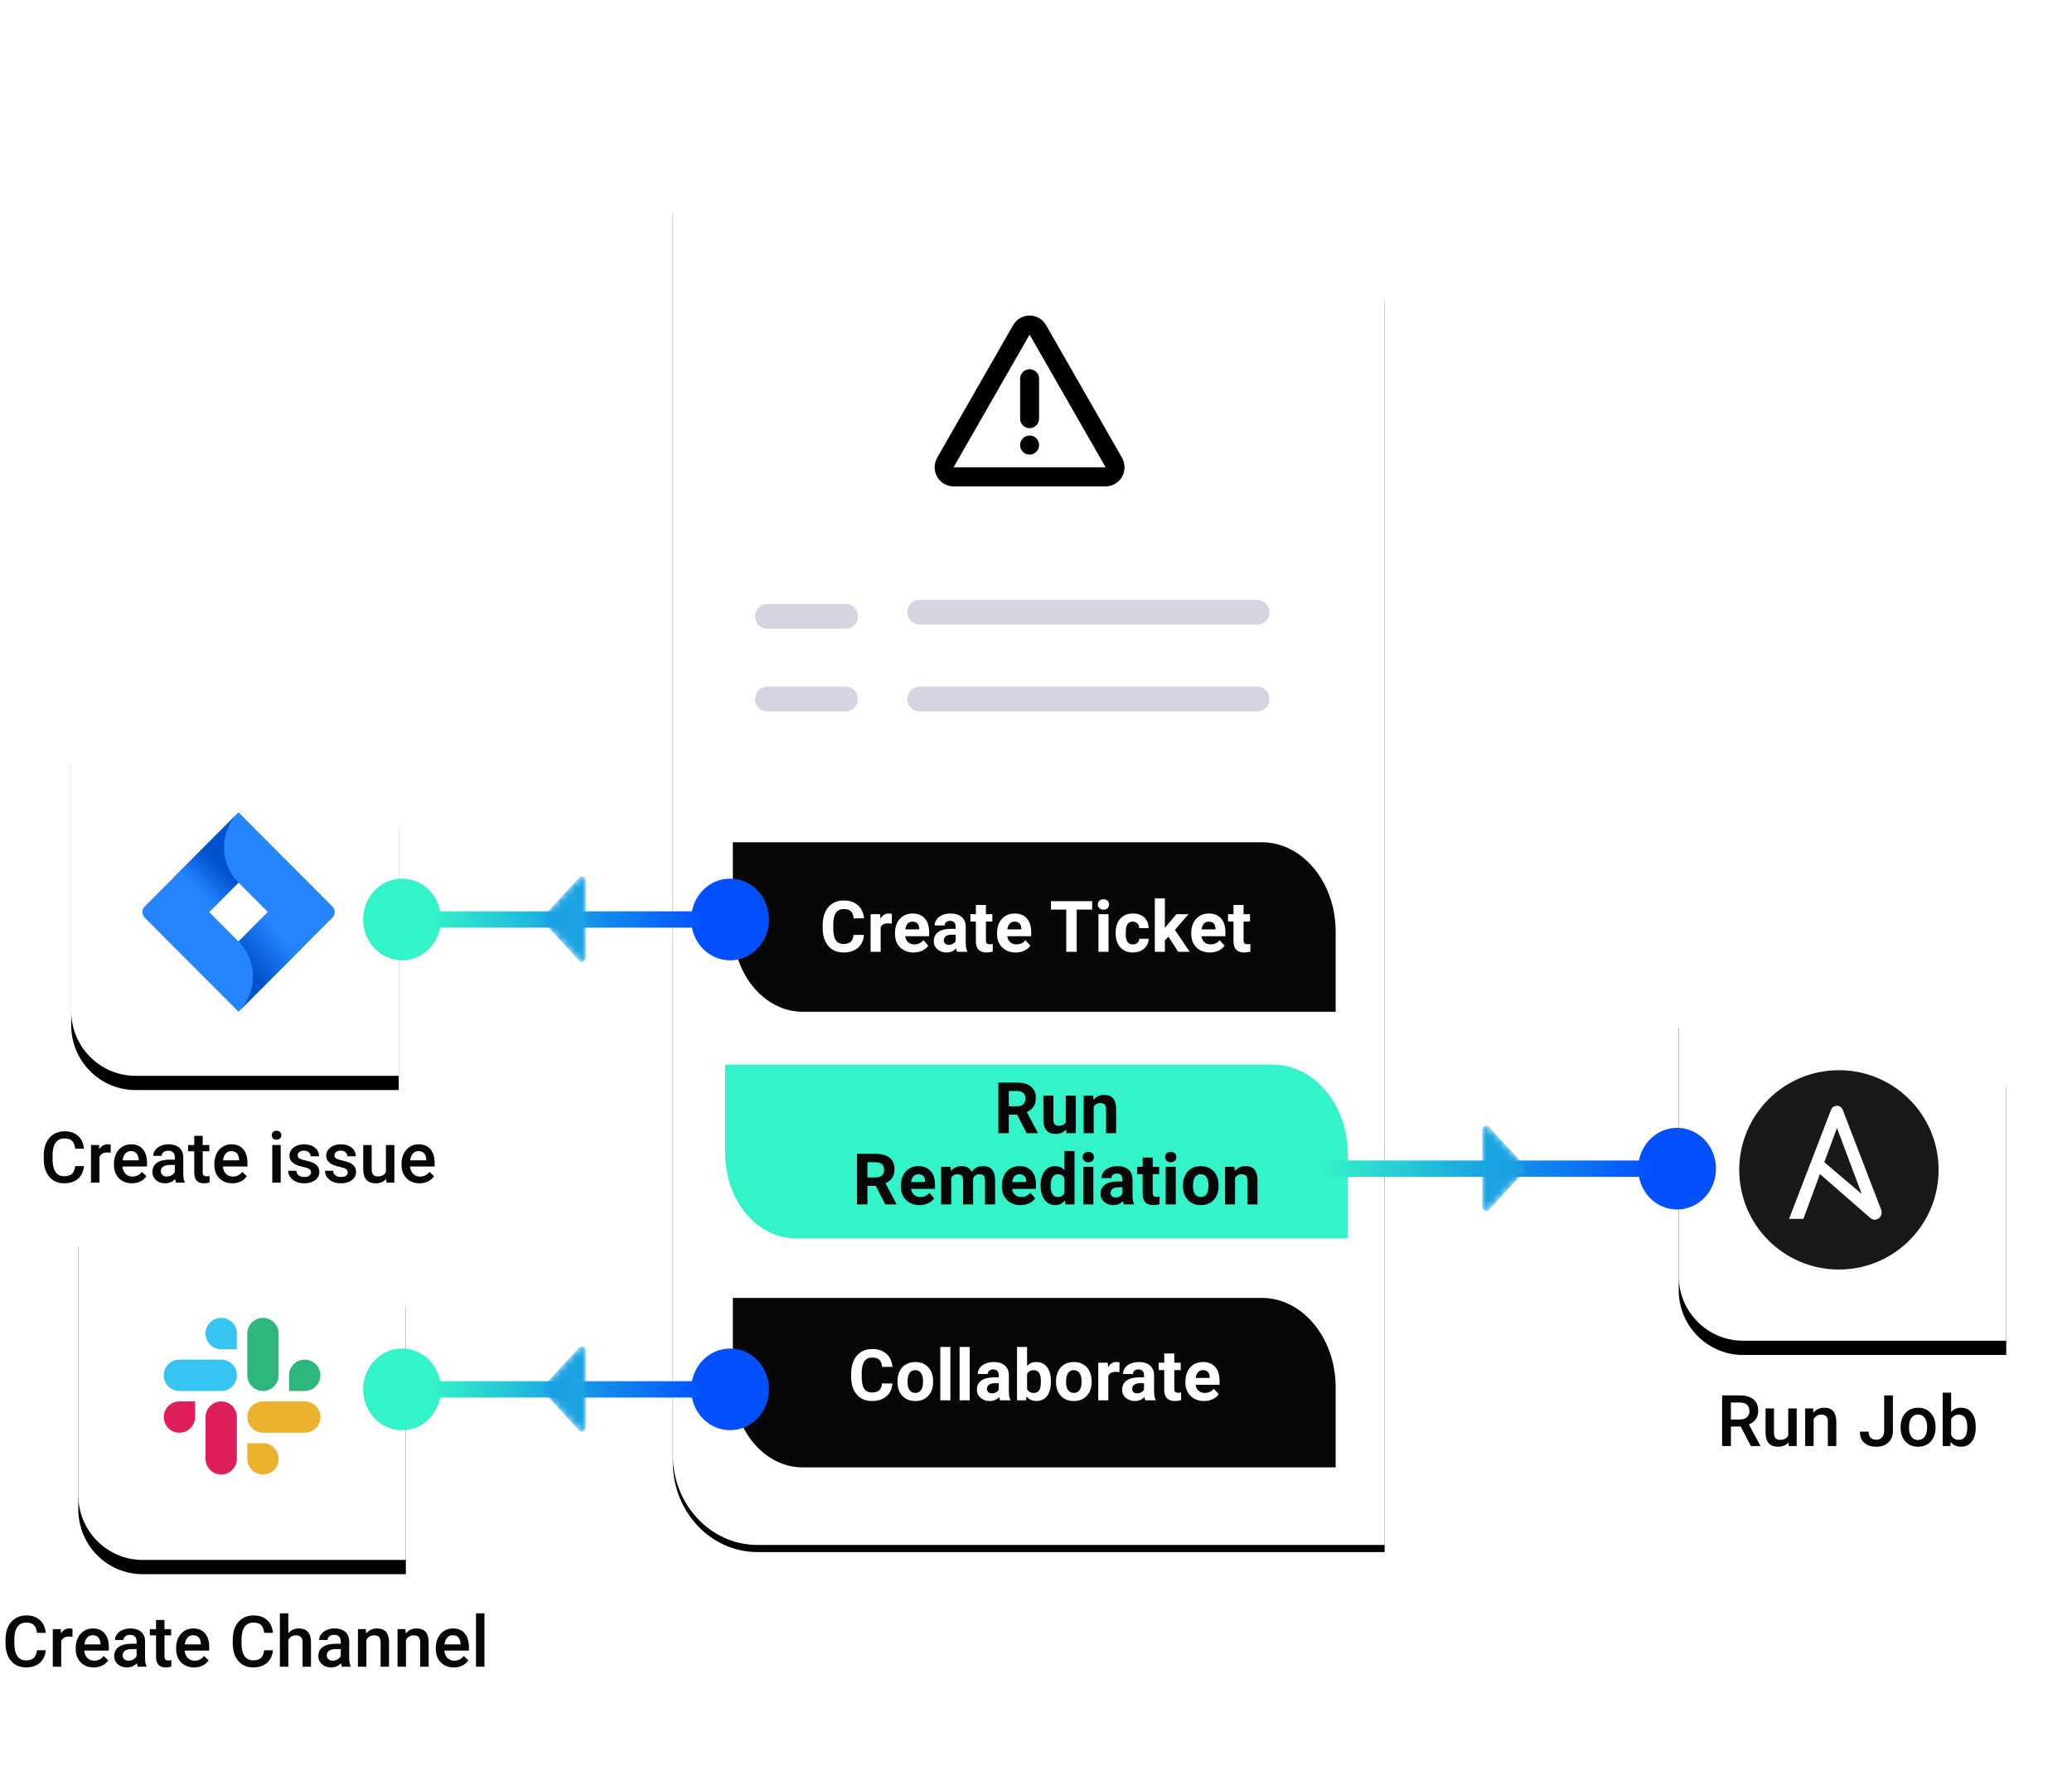 <?xml version="1.0" encoding="UTF-8"?>
<svg xmlns="http://www.w3.org/2000/svg" xmlns:xlink="http://www.w3.org/1999/xlink" width="291" height="248" viewBox="0 0 291 248">
  <defs>
    <path id="ycpxf0tueb" d="M99.973 188H11.88C5.319 188 0 182.337 0 175.352V0h87.41c6.938 0 12.563 5.989 12.563 13.376V188z"></path>
    <path id="fbe64az3id" d="M46 46H9.042C4.048 46 0 41.924 0 36.896V0h36.958C41.952 0 46 4.076 46 9.104V46z"></path>
    <path id="3tuxblywof" d="M46 46H9.042C4.048 46 0 41.924 0 36.896V0h36.958C41.952 0 46 4.076 46 9.104V46z"></path>
    <path id="qh4n425e0j" d="M46 46H9.042C4.048 46 0 41.924 0 36.896V0h36.958C41.952 0 46 4.076 46 9.104V46z"></path>
    <path id="sdg2t4fkpl" d="M0 .552v10.896c0 .502.618.742.957.373l4.995-5.45c.192-.21.192-.532 0-.742L.957.18C.843.055.697 0 .555 0 .272 0 0 .218 0 .552"></path>
    <path id="kbcuvix7hp" d="M0 .552v10.896c0 .502.618.742.957.373l4.995-5.45c.192-.21.192-.532 0-.742L.957.18C.843.055.697 0 .555 0 .272 0 0 .218 0 .552"></path>
    <path id="3wu5iaxwlr" d="M0 .552v10.896c0 .502.618.742.957.373l4.995-5.45c.192-.21.192-.532 0-.742L.957.18C.843.055.697 0 .555 0 .272 0 0 .218 0 .552"></path>
    <linearGradient id="2ajlqu998g" x1="67.563%" x2="40.865%" y1="40.311%" y2="81.641%">
      <stop offset="18%" stop-color="#0052CC"></stop>
      <stop offset="100%" stop-color="#2684FF"></stop>
    </linearGradient>
    <linearGradient id="vd5y3k3sdh" x1="25.322%" x2="59.283%" y1="63.896%" y2="17.855%">
      <stop offset="0%" stop-color="#0052CC"></stop>
      <stop offset="100%" stop-color="#2684FF"></stop>
    </linearGradient>
    <linearGradient id="v6pt07qyok" x1="0%" x2="100%" y1="49.989%" y2="49.989%">
      <stop offset="0%" stop-color="#33F2C8"></stop>
      <stop offset="100%" stop-color="#0250FF"></stop>
    </linearGradient>
    <linearGradient id="e3fxfi8pzm" x1="-884.551%" x2="987.947%" y1="50.001%" y2="50.001%">
      <stop offset="0%" stop-color="#33F2C8"></stop>
      <stop offset="100%" stop-color="#0250FF"></stop>
    </linearGradient>
    <linearGradient id="nwlzcdi0co" x1="0%" x2="100%" y1="49.989%" y2="49.989%">
      <stop offset="0%" stop-color="#33F2C8"></stop>
      <stop offset="100%" stop-color="#0250FF"></stop>
    </linearGradient>
    <filter id="cyhbdw9s1a" width="191%" height="148.4%" x="-45.5%" y="-23.7%">
      <feOffset dy="1" in="SourceAlpha" result="shadowOffsetOuter1"></feOffset>
      <feGaussianBlur in="shadowOffsetOuter1" result="shadowBlurOuter1" stdDeviation="15"></feGaussianBlur>
      <feColorMatrix in="shadowBlurOuter1" values="0 0 0 0 0.431 0 0 0 0 0.431 0 0 0 0 0.51 0 0 0 0.2 0"></feColorMatrix>
    </filter>
    <filter id="6t6di1ddyc" width="163%" height="163%" x="-31.5%" y="-27.2%">
      <feOffset dy="2" in="SourceAlpha" result="shadowOffsetOuter1"></feOffset>
      <feGaussianBlur in="shadowOffsetOuter1" result="shadowBlurOuter1" stdDeviation="4.5"></feGaussianBlur>
      <feColorMatrix in="shadowBlurOuter1" values="0 0 0 0 0.431 0 0 0 0 0.431 0 0 0 0 0.51 0 0 0 0.2 0"></feColorMatrix>
    </filter>
    <filter id="harwcww8ie" width="163%" height="163%" x="-31.5%" y="-27.2%">
      <feOffset dy="2" in="SourceAlpha" result="shadowOffsetOuter1"></feOffset>
      <feGaussianBlur in="shadowOffsetOuter1" result="shadowBlurOuter1" stdDeviation="4.5"></feGaussianBlur>
      <feColorMatrix in="shadowBlurOuter1" values="0 0 0 0 0.431 0 0 0 0 0.431 0 0 0 0 0.51 0 0 0 0.2 0"></feColorMatrix>
    </filter>
    <filter id="4dhs6cbhki" width="163%" height="163%" x="-31.5%" y="-27.2%">
      <feOffset dy="2" in="SourceAlpha" result="shadowOffsetOuter1"></feOffset>
      <feGaussianBlur in="shadowOffsetOuter1" result="shadowBlurOuter1" stdDeviation="4.5"></feGaussianBlur>
      <feColorMatrix in="shadowBlurOuter1" values="0 0 0 0 0.431 0 0 0 0 0.431 0 0 0 0 0.51 0 0 0 0.2 0"></feColorMatrix>
    </filter>
  </defs>
  <g fill="none" fill-rule="evenodd">
    <g>
      <g>
        <g>
          <g>
            <g>
              <g transform="translate(-660 -3788) translate(618 3789) translate(42.777 28) translate(93.714)">
                <use fill="#000" filter="url(#cyhbdw9s1a)" xlink:href="#ycpxf0tueb"></use>
                <use fill="#FFF" xlink:href="#ycpxf0tueb"></use>
              </g>
              <path fill="#33F3C8" d="M94.806 144.94H17.289c-5.487 0-9.936-5.352-9.936-11.955V120.54h76.944c5.804 0 10.509 5.66 10.509 12.644v11.756z" transform="translate(-660 -3788) translate(618 3789) translate(42.777 28) translate(93.714)"></path>
              <path fill="#070707" fill-rule="nonzero" d="M47.187 130.169v-2.603h1.167l1.333 2.603h1.572v-.069l-1.538-2.905c.427-.192.745-.45.955-.774.21-.324.315-.728.315-1.213 0-.684-.228-1.213-.684-1.587-.456-.375-1.103-.562-1.943-.562h-2.642v7.11h1.465zm1.182-3.79h-1.182v-2.133h1.177c.394 0 .686.096.876.288.19.192.286.456.286.79 0 .33-.101.588-.303.775-.202.187-.486.28-.854.28zm5.424 3.887c.615 0 1.097-.211 1.445-.635l.039.538h1.328v-5.284h-1.416v3.74c-.179.333-.508.499-.986.499-.502 0-.752-.275-.752-.826v-3.413H52.04v3.462c.006.629.158 1.105.456 1.431.298.325.73.488 1.297.488zm5.32-.097v-3.726c.2-.339.497-.508.894-.508.303 0 .52.068.65.203s.195.352.195.652v3.379h1.411v-3.413c-.006-.655-.146-1.146-.42-1.475-.273-.329-.69-.493-1.25-.493-.634 0-1.14.236-1.518.708l-.044-.61h-1.328v5.283h1.41zm-31.778 10v-2.603h1.167l1.333 2.603h1.572v-.069l-1.538-2.905c.427-.192.745-.45.955-.774.21-.324.315-.728.315-1.213 0-.684-.228-1.213-.684-1.587-.456-.375-1.103-.562-1.943-.562H25.87v7.11h1.465zm1.182-3.79h-1.182v-2.133h1.177c.394 0 .686.096.876.288.19.192.286.456.286.79 0 .33-.101.588-.303.775-.202.187-.487.28-.854.28zm6.136 3.887c.44 0 .84-.084 1.202-.251.36-.168.647-.401.859-.7l-.693-.777c-.306.394-.731.59-1.275.59-.351 0-.642-.104-.871-.312-.23-.208-.367-.485-.413-.83h3.364v-.576c0-.837-.207-1.483-.622-1.939-.415-.455-.984-.683-1.707-.683-.482 0-.91.113-1.287.34-.375.225-.666.548-.871.966-.205.418-.308.893-.308 1.423v.137c0 .791.244 1.424.73 1.9.487.475 1.118.712 1.892.712zm.786-3.242h-1.962c.048-.352.16-.622.334-.81.174-.19.401-.284.681-.284.3 0 .53.086.694.257.162.17.247.412.253.725v.112zm3.662 3.145v-3.736c.179-.332.468-.498.869-.498.29 0 .495.069.615.205.12.137.18.358.18.664v3.365h1.412l-.005-3.628c.163-.404.456-.606.879-.606.296 0 .503.07.62.208.117.138.176.357.176.656v3.37h1.416v-3.374c0-.671-.14-1.173-.42-1.507-.28-.333-.707-.5-1.28-.5-.686 0-1.215.268-1.586.805-.254-.537-.721-.805-1.402-.805-.638 0-1.144.23-1.518.688l-.044-.59h-1.324v5.283h1.412zm9.74.097c.44 0 .84-.084 1.201-.251.361-.168.648-.401.86-.7l-.694-.777c-.306.394-.73.59-1.274.59-.352 0-.642-.104-.872-.312-.23-.208-.367-.485-.413-.83h3.365v-.576c0-.837-.208-1.483-.623-1.939-.415-.455-.984-.683-1.706-.683-.482 0-.911.113-1.287.34-.376.225-.667.548-.872.966-.205.418-.307.893-.307 1.423v.137c0 .791.243 1.424.73 1.9.486.475 1.117.712 1.892.712zm.786-3.242h-1.963c.049-.352.16-.622.335-.81.174-.19.4-.284.68-.284.3 0 .531.086.694.257.163.17.247.412.254.725v.112zm4.09 3.242c.554 0 1.007-.22 1.358-.659l.069.562h1.274v-7.5h-1.416v2.695c-.335-.384-.76-.576-1.274-.576-.642 0-1.147.244-1.517.732-.369.488-.554 1.144-.554 1.968 0 .872.188 1.553.564 2.043.376.49.875.735 1.497.735zm.362-1.142c-.329 0-.58-.132-.752-.396-.172-.264-.259-.643-.259-1.138 0-1.103.34-1.655 1.02-1.655.434 0 .738.184.914.552v2.085c-.18.368-.487.552-.923.552zm4.277-4.873c.237 0 .428-.069.573-.205.145-.137.218-.313.218-.528 0-.211-.072-.386-.215-.522-.144-.137-.336-.205-.576-.205-.245 0-.438.068-.58.205-.14.136-.212.31-.212.522 0 .215.073.39.218.528.145.136.336.205.574.205zm.708 5.918v-5.284h-1.417v5.284h1.417zm2.811.097c.547 0 .991-.19 1.333-.571.03.189.077.347.142.474h1.425v-.083c-.136-.258-.206-.637-.21-1.138v-2.29c0-.593-.19-1.052-.573-1.38-.383-.327-.9-.49-1.55-.49-.43 0-.818.074-1.163.222-.345.148-.612.352-.8.613-.19.26-.284.543-.284.85h1.411c0-.2.068-.356.203-.47.135-.113.322-.17.56-.17.27 0 .467.073.592.22.126.146.188.341.188.585v.303H62.5c-.784.003-1.384.155-1.8.454-.414.3-.622.73-.622 1.29 0 .455.17.833.51 1.132.34.3.77.45 1.287.45zm.308-1.079c-.215 0-.384-.057-.508-.17-.124-.115-.186-.26-.186-.435l.005-.083c.046-.489.422-.733 1.128-.733h.527v.908c-.084.157-.214.281-.39.374-.176.093-.368.14-.576.14zm5.32 1.08c.294 0 .579-.043.855-.128v-1.069c-.12.023-.258.034-.415.034-.211 0-.354-.042-.43-.127-.074-.084-.112-.224-.112-.42v-2.636h.904v-1.036H67.4v-1.298h-1.41v1.298h-.772v1.036h.771v2.846c.02 1 .524 1.5 1.514 1.5zm2.432-6.016c.237 0 .428-.069.573-.205.145-.137.218-.313.218-.528 0-.211-.072-.386-.215-.522-.143-.137-.336-.205-.576-.205-.245 0-.437.068-.579.205-.142.136-.212.31-.212.522 0 .215.072.39.217.528.145.136.336.205.574.205zm.708 5.918v-5.284h-1.416v5.284h1.416zm3.51.097c.761 0 1.368-.245 1.82-.735.453-.49.68-1.14.68-1.95l-.01-.362c-.052-.748-.304-1.34-.755-1.777-.45-.436-1.032-.654-1.745-.654-.502 0-.942.112-1.321.337-.38.224-.67.542-.872.952-.202.41-.303.877-.303 1.401v.064c0 .84.228 1.504.682 1.992.454.488 1.062.732 1.823.732zm0-1.137c-.352 0-.622-.133-.811-.398-.189-.266-.283-.649-.283-1.15 0-.563.094-.98.283-1.248.189-.268.456-.403.8-.403.349 0 .62.135.811.406.192.27.288.65.288 1.142 0 .576-.096.995-.288 1.257-.192.263-.459.394-.8.394zm4.813 1.04v-3.726c.198-.339.496-.508.893-.508.303 0 .52.068.65.203s.195.352.195.652v3.379h1.411v-3.413c-.006-.655-.146-1.146-.42-1.475-.273-.329-.69-.493-1.25-.493-.634 0-1.14.236-1.518.708l-.044-.61h-1.328v5.283h1.41z" transform="translate(-660 -3788) translate(618 3789) translate(42.777 28) translate(93.714)"></path>
              <g fill="#070707">
                <path d="M84.661 23.808H9.811C4.394 23.808 0 18.495 0 11.94V0h74.283c5.731 0 10.378 5.62 10.378 12.551v11.257z" transform="translate(-660 -3788) translate(618 3789) translate(42.777 28) translate(93.714) translate(8.433 153.3)"></path>
              </g>
              <g fill="#070707">
                <path d="M84.661 23.808H9.811C4.394 23.808 0 18.495 0 11.94V0h74.283c5.731 0 10.378 5.62 10.378 12.551v11.257z" transform="translate(-660 -3788) translate(618 3789) translate(42.777 28) translate(93.714) translate(8.433 89.3)"></path>
              </g>
              <path fill="#FFF" fill-rule="nonzero" d="M27.983 167.784c.834 0 1.505-.22 2.014-.659.51-.44.792-1.042.848-1.807H29.38c-.033.433-.16.753-.384.96-.223.207-.56.31-1.013.31-.501 0-.868-.177-1.1-.532-.234-.355-.35-.917-.35-1.685v-.537c.007-.736.131-1.278.374-1.628.242-.35.608-.525 1.096-.525.449 0 .783.103 1.003.31.22.206.348.54.384.998h1.464c-.078-.794-.367-1.41-.869-1.85-.501-.44-1.162-.66-1.982-.66-.593 0-1.113.14-1.56.418-.448.278-.792.678-1.033 1.199-.24.52-.361 1.123-.361 1.806v.435c0 1.07.26 1.913.783 2.527.523.613 1.24.92 2.151.92zm6.078 0c.762 0 1.37-.245 1.822-.735.452-.49.678-1.14.678-1.95l-.01-.362c-.051-.748-.303-1.34-.754-1.777-.45-.436-1.032-.654-1.745-.654-.502 0-.942.112-1.321.337-.38.224-.67.542-.872.952-.202.41-.303.877-.303 1.401v.064c0 .84.228 1.504.682 1.992.454.488 1.062.732 1.823.732zm0-1.137c-.351 0-.621-.133-.81-.398-.189-.266-.283-.649-.283-1.15 0-.563.094-.98.283-1.248.189-.268.456-.403.8-.403.349 0 .62.135.811.406.192.27.288.65.288 1.142 0 .576-.096.995-.288 1.257-.192.263-.459.394-.8.394zm4.921 1.04v-7.5h-1.416v7.5h1.416zm2.714 0v-7.5H40.28v7.5h1.416zm2.812.097c.547 0 .99-.19 1.333-.571.029.189.076.347.141.474h1.426v-.083c-.137-.258-.207-.637-.21-1.138v-2.29c0-.593-.191-1.052-.574-1.38-.382-.327-.899-.49-1.55-.49-.43 0-.817.074-1.162.222-.345.148-.612.352-.8.613-.19.26-.284.543-.284.85h1.411c0-.2.068-.356.203-.47.135-.113.321-.17.559-.17.27 0 .468.073.593.22.125.146.188.341.188.585v.303h-.65c-.784.003-1.384.155-1.799.454-.415.3-.622.73-.622 1.29 0 .455.17.833.51 1.132.34.3.77.45 1.287.45zm.307-1.079c-.215 0-.384-.057-.508-.17-.123-.115-.185-.26-.185-.435l.005-.083c.045-.489.421-.733 1.128-.733h.527v.908c-.085.157-.215.281-.39.374-.176.093-.368.14-.577.14zm6.235 1.08c.647 0 1.152-.238 1.513-.711.362-.474.542-1.134.542-1.98v-.078c0-.86-.183-1.526-.549-2-.366-.473-.872-.71-1.516-.71-.53 0-.959.19-1.284.571v-2.69h-1.411v7.5h1.27l.063-.562c.341.44.799.66 1.372.66zm-.357-1.138c-.452 0-.765-.186-.937-.557v-2.085c.169-.368.478-.552.927-.552.336 0 .588.123.757.369.17.246.254.635.254 1.17 0 .439-.034.766-.102.98-.144.45-.443.675-.899.675zm5.63 1.137c.76 0 1.368-.245 1.82-.735.453-.49.68-1.14.68-1.95l-.01-.362c-.053-.748-.304-1.34-.755-1.777-.45-.436-1.033-.654-1.746-.654-.5 0-.941.112-1.32.337-.38.224-.67.542-.872.952-.202.41-.303.877-.303 1.401v.064c0 .84.227 1.504.681 1.992.454.488 1.062.732 1.824.732zm0-1.137c-.352 0-.623-.133-.811-.398-.19-.266-.284-.649-.284-1.15 0-.563.095-.98.284-1.248.188-.268.455-.403.8-.403.349 0 .619.135.81.406.193.27.289.65.289 1.142 0 .576-.096.995-.288 1.257-.192.263-.46.394-.8.394zm4.842 1.04v-3.457c.166-.362.516-.542 1.05-.542.146 0 .315.013.508.039l.019-1.358c-.137-.042-.283-.063-.44-.063-.5 0-.893.242-1.176.727l-.04-.63h-1.332v5.284h1.41zm3.74.097c.546 0 .99-.19 1.332-.571.03.189.077.347.142.474h1.426v-.083c-.137-.258-.207-.637-.21-1.138v-2.29c0-.593-.192-1.052-.574-1.38-.383-.327-.9-.49-1.55-.49-.43 0-.817.074-1.163.222-.345.148-.612.352-.8.613-.19.26-.284.543-.284.85h1.412c0-.2.067-.356.202-.47.135-.113.322-.17.56-.17.27 0 .467.073.593.22.125.146.188.341.188.585v.303h-.65c-.784.003-1.384.155-1.8.454-.414.3-.622.73-.622 1.29 0 .455.17.833.51 1.132.34.3.77.45 1.287.45zm.307-1.079c-.215 0-.384-.057-.508-.17-.124-.115-.186-.26-.186-.435l.005-.083c.046-.489.422-.733 1.128-.733h.528v.908c-.085.157-.215.281-.391.374-.176.093-.368.14-.576.14zm5.321 1.08c.293 0 .578-.043.855-.128v-1.07c-.12.024-.26.035-.415.035-.212 0-.355-.042-.43-.127-.075-.084-.112-.224-.112-.42v-2.636h.903v-1.036h-.903v-1.298h-1.412v1.298h-.771v1.036h.771v2.846c.02 1 .524 1.5 1.514 1.5zm4.081 0c.44 0 .84-.085 1.201-.252.362-.168.648-.401.86-.7l-.694-.777c-.306.394-.73.59-1.274.59-.352 0-.642-.104-.872-.312-.23-.208-.367-.485-.412-.83h3.364v-.576c0-.837-.208-1.483-.623-1.939-.415-.455-.983-.683-1.706-.683-.482 0-.91.113-1.287.34-.376.225-.666.548-.871.966-.205.418-.308.893-.308 1.423v.137c0 .791.243 1.424.73 1.9.487.475 1.117.712 1.892.712zm.786-3.243h-1.963c.05-.352.16-.622.335-.81.174-.19.401-.284.681-.284.3 0 .53.086.693.257.163.17.248.412.254.725v.112zM23.986 104.784c.834 0 1.505-.22 2.014-.659.51-.44.792-1.042.848-1.807h-1.465c-.033.433-.16.753-.384.96-.223.207-.56.31-1.013.31-.501 0-.868-.177-1.1-.532-.234-.355-.35-.917-.35-1.685v-.537c.007-.736.131-1.278.374-1.628.242-.35.607-.525 1.096-.525.449 0 .783.103 1.003.31.22.206.348.54.383.998h1.465c-.078-.794-.368-1.41-.869-1.85-.501-.44-1.162-.66-1.982-.66-.593 0-1.113.14-1.56.418-.448.278-.792.678-1.033 1.199-.24.52-.361 1.123-.361 1.806v.435c0 1.07.26 1.913.783 2.527.523.613 1.24.92 2.151.92zm5.204-.097v-3.457c.166-.362.516-.542 1.05-.542.147 0 .316.013.508.039l.02-1.358c-.137-.042-.284-.063-.44-.063-.501 0-.894.242-1.177.727l-.039-.63H27.78v5.284h1.411zm4.638.097c.44 0 .84-.084 1.201-.251.362-.168.648-.401.86-.7l-.694-.777c-.306.394-.73.59-1.274.59-.352 0-.642-.104-.872-.312-.23-.208-.367-.485-.412-.83H36v-.576c0-.837-.208-1.483-.623-1.939-.415-.455-.984-.683-1.706-.683-.482 0-.91.113-1.287.34-.376.225-.666.548-.871.966-.206.418-.308.893-.308 1.423v.137c0 .791.243 1.424.73 1.9.487.475 1.117.712 1.892.712zm.786-3.242h-1.963c.05-.352.16-.622.335-.81.174-.19.4-.284.68-.284.3 0 .531.086.694.257.163.17.248.412.254.725v.112zm3.837 3.242c.547 0 .991-.19 1.333-.571.03.189.077.347.142.474h1.425v-.083c-.136-.258-.206-.637-.21-1.138v-2.29c0-.593-.19-1.052-.573-1.38-.383-.327-.9-.49-1.55-.49-.43 0-.818.074-1.163.222-.345.148-.612.352-.8.613-.19.26-.284.543-.284.85h1.412c0-.2.067-.356.202-.47.135-.113.322-.17.56-.17.27 0 .467.073.592.22.126.146.188.341.188.585v.303h-.649c-.784.003-1.384.155-1.8.454-.414.3-.622.73-.622 1.29 0 .455.17.833.51 1.132.34.3.77.45 1.287.45zm.308-1.079c-.215 0-.384-.057-.508-.17-.124-.115-.186-.26-.186-.435l.005-.083c.046-.489.422-.733 1.128-.733h.527v.908c-.084.157-.214.281-.39.374-.176.093-.368.14-.576.14zm5.321 1.08c.293 0 .578-.043.854-.128v-1.069c-.12.023-.258.034-.415.034-.211 0-.354-.042-.43-.127-.074-.084-.112-.224-.112-.42v-2.636h.904v-1.036h-.904v-1.298h-1.41v1.298h-.772v1.036h.771v2.846c.02 1 .524 1.5 1.514 1.5zm4.081 0c.44 0 .84-.085 1.201-.252.362-.168.648-.401.86-.7l-.694-.777c-.306.394-.73.59-1.274.59-.352 0-.642-.104-.872-.312-.23-.208-.367-.485-.412-.83h3.364v-.576c0-.837-.208-1.483-.623-1.939-.415-.455-.984-.683-1.706-.683-.482 0-.91.113-1.287.34-.376.225-.666.548-.871.966-.206.418-.308.893-.308 1.423v.137c0 .791.243 1.424.73 1.9.487.475 1.117.712 1.892.712zm.786-3.243h-1.963c.05-.352.16-.622.335-.81.174-.19.4-.284.68-.284.3 0 .531.086.694.257.163.17.248.412.254.725v.112zm7.777 3.145v-5.923H58.9v-1.187h-5.79v1.187h2.148v5.923h1.465zm3.763-5.918c.238 0 .43-.069.574-.205.145-.137.217-.313.217-.528 0-.211-.071-.386-.215-.522-.143-.137-.335-.205-.576-.205-.244 0-.437.068-.578.205-.142.136-.213.31-.213.522 0 .215.073.39.217.528.145.136.337.205.574.205zm.708 5.918v-5.284H59.78v5.284h1.416zm3.446.097c.404 0 .773-.082 1.106-.246.334-.165.597-.396.789-.694.192-.298.29-.626.293-.984h-1.323c-.007.238-.091.428-.254.572-.163.143-.375.215-.635.215-.338 0-.59-.12-.757-.357-.166-.238-.249-.628-.249-1.172v-.146c0-.537.084-.926.252-1.165.167-.24.416-.359.744-.359.267 0 .482.086.645.257.163.17.247.393.254.666h1.323c-.007-.625-.21-1.125-.608-1.501-.399-.376-.928-.564-1.59-.564-.754 0-1.349.242-1.781.727-.433.485-.65 1.135-.65 1.949v.092c0 .847.218 1.51.654 1.99.437.48 1.032.72 1.787.72zm4.467-.097v-1.612l.508-.508 1.358 2.12h1.62l-2.075-3.081 1.91-2.203h-1.695l-1.352 1.587-.274.352v-4.155h-1.41v7.5h1.41zm6.327.097c.44 0 .84-.084 1.202-.251.36-.168.647-.401.859-.7l-.693-.777c-.306.394-.731.59-1.275.59-.351 0-.642-.104-.871-.312-.23-.208-.367-.485-.413-.83h3.364v-.576c0-.837-.207-1.483-.622-1.939-.415-.455-.984-.683-1.707-.683-.482 0-.91.113-1.286.34-.376.225-.667.548-.872.966-.205.418-.308.893-.308 1.423v.137c0 .791.244 1.424.73 1.9.487.475 1.118.712 1.892.712zm.787-3.242h-1.963c.049-.352.16-.622.334-.81.174-.19.401-.284.681-.284.3 0 .53.086.694.257.162.17.247.412.254.725v.112zm4.042 3.242c.293 0 .577-.042.854-.127v-1.069c-.12.023-.259.034-.415.034-.212 0-.355-.042-.43-.127-.075-.084-.112-.224-.112-.42v-2.636h.903v-1.036h-.903v-1.298H78.75v1.298h-.772v1.036h.772v2.846c.02 1 .524 1.5 1.514 1.5z" transform="translate(-660 -3788) translate(618 3789) translate(42.777 28) translate(93.714)"></path>
            </g>
            <path stroke="#D5D5E2" stroke-linecap="round" stroke-width="3.484" d="M34.674 56.991L82.061 56.991" transform="translate(-660 -3788) translate(618 3789) translate(42.777 28) translate(93.714)"></path>
            <g fill="#000" fill-rule="nonzero" transform="translate(-660 -3788) translate(618 3789) translate(42.777 28) translate(93.714) translate(36.773 15.317)">
              <path d="M26.316 19.974L15.643 1.342C15.167.512 14.288 0 13.337 0c-.952 0-1.83.512-2.307 1.342L.357 19.974c-.476.83-.476 1.853 0 2.684C.833 23.488 1.712 24 2.663 24H24.01c.951 0 1.83-.511 2.307-1.342.475-.83.475-1.854 0-2.684zM2.663 21.316L13.337 2.684 24.01 21.316H2.663z"></path>
              <path d="M12.005 8.882v5.6c0 .741.596 1.342 1.332 1.342.735 0 1.331-.6 1.331-1.342v-5.6c0-.741-.596-1.342-1.331-1.342-.736 0-1.332.6-1.332 1.342z"></path>
              <ellipse cx="13.337" cy="18.197" rx="1.332" ry="1.342"></ellipse>
            </g>
            <path stroke="#D5D5E2" stroke-linecap="round" stroke-width="3.484" d="M34.674 69.185L82.061 69.185M13.292 69.185L24.271 69.185M13.292 57.571L24.271 57.571" transform="translate(-660 -3788) translate(618 3789) translate(42.777 28) translate(93.714)"></path>
          </g>
          <g transform="translate(-660 -3788) translate(618 3789) translate(42.777 28) translate(9.223 76.107)">
            <use fill="#000" filter="url(#6t6di1ddyc)" xlink:href="#fbe64az3id"></use>
            <use fill="#FFF" xlink:href="#fbe64az3id"></use>
          </g>
          <g>
            <g transform="translate(-660 -3788) translate(618 3789) translate(42.777 28) translate(10.223 144.107)">
              <use fill="#000" filter="url(#harwcww8ie)" xlink:href="#3tuxblywof"></use>
              <use fill="#FFF" xlink:href="#3tuxblywof"></use>
            </g>
            <g>
              <path fill="#36C5F0" d="M8.066 5.866H2.201C.984 5.867-.001 6.853 0 8.066c-.002 1.213.983 2.199 2.2 2.2h5.866c1.216 0 2.201-.985 2.2-2.199.001-1.214-.984-2.2-2.2-2.2m0-5.867c-1.216.001-2.2.985-2.2 2.2 0 1.213.985 2.198 2.201 2.199h2.2V2.2C10.268.987 9.283 0 8.067 0" transform="translate(-660 -3788) translate(618 3789) translate(42.777 28) translate(10.223 144.107) translate(12 12)"></path>
              <path fill="#2EB67D" d="M16.133 8.066V2.2C16.134.987 15.15 0 13.934 0c-1.217 0-2.202.985-2.2 2.2v5.866c-.002 1.213.982 2.199 2.2 2.2 1.215 0 2.2-.985 2.2-2.2m5.865 0c.002-1.213-.984-2.199-2.2-2.2-1.215.001-2.2.987-2.2 2.2v2.2h2.2c1.216 0 2.202-.985 2.2-2.2" transform="translate(-660 -3788) translate(618 3789) translate(42.777 28) translate(10.223 144.107) translate(12 12)"></path>
              <path fill="#ECB22E" d="M13.933 16.132H19.8c1.217 0 2.202-.986 2.201-2.2.002-1.213-.983-2.198-2.2-2.2h-5.866c-1.216.001-2.201.986-2.2 2.2-.001 1.214.983 2.2 2.2 2.2m0 5.867c1.215 0 2.2-.985 2.2-2.199 0-1.213-.985-2.198-2.2-2.2h-2.201v2.2c-.001 1.213.984 2.198 2.2 2.2" transform="translate(-660 -3788) translate(618 3789) translate(42.777 28) translate(10.223 144.107) translate(12 12)"></path>
              <path fill="#E01E5A" d="M5.867 13.933v5.866C5.865 21.013 6.85 22 8.066 22c1.216-.001 2.202-.986 2.2-2.2v-5.866c.002-1.213-.982-2.198-2.199-2.2-1.217 0-2.201.985-2.2 2.199m-5.867 0c0 1.213.985 2.199 2.2 2.2 1.216-.001 2.202-.987 2.2-2.2v-2.2H2.2c-1.215 0-2.2.986-2.2 2.2" transform="translate(-660 -3788) translate(618 3789) translate(42.777 28) translate(10.223 144.107) translate(12 12)"></path>
            </g>
          </g>
          <path fill="#070707" fill-rule="nonzero" d="M8.229 137.205c.81 0 1.46-.213 1.948-.638.488-.424.768-1.016.84-1.775h-1.23c-.066.508-.22.871-.465 1.09-.244.217-.608.326-1.093.326-.531 0-.934-.201-1.209-.605-.275-.404-.413-.99-.413-1.758v-.63c.007-.758.154-1.333.442-1.726.288-.392.701-.588 1.238-.588.462 0 .813.113 1.052.34.24.225.389.594.447 1.105h1.23c-.078-.778-.356-1.38-.834-1.806-.479-.427-1.11-.64-1.895-.64-.583 0-1.096.138-1.54.415-.445.277-.786.67-1.023 1.182-.238.51-.357 1.101-.357 1.772v.664c.01.654.132 1.229.366 1.724.235.495.568.876.999 1.145.431.268.93.403 1.497.403zm4.96-.098v-3.613c.19-.417.555-.625 1.1-.625.165 0 .326.013.482.039l.005-1.114c-.11-.045-.25-.068-.42-.068-.507 0-.905.23-1.191.689l-.03-.591h-1.132v5.283h1.186zm4.566.098c.44 0 .836-.087 1.189-.262.353-.174.635-.419.847-.735l-.64-.61c-.341.44-.784.66-1.328.66-.387 0-.709-.128-.964-.382-.256-.253-.401-.598-.437-1.035h3.452v-.478c0-.84-.196-1.49-.588-1.948-.393-.46-.948-.689-1.668-.689-.452 0-.862.116-1.23.347-.368.23-.654.554-.857.969-.204.415-.305.886-.305 1.414v.146c0 .788.233 1.419.7 1.892.467.474 1.077.71 1.829.71zm.947-3.233h-2.26c.055-.407.183-.724.383-.952.2-.228.463-.342.788-.342.33 0 .586.102.772.305.185.204.291.504.317.901v.088zm3.726 3.233c.547 0 1.009-.197 1.386-.591.04.228.085.392.137.493h1.211v-.083c-.133-.283-.2-.663-.2-1.138v-2.383c-.01-.563-.199-1-.566-1.31-.368-.311-.861-.467-1.48-.467-.407 0-.776.072-1.106.215-.33.143-.592.34-.784.593-.192.252-.288.523-.288.813h1.187c0-.208.086-.38.259-.515.172-.135.393-.203.664-.203.312 0 .545.083.698.247.153.164.23.383.23.657v.346h-.728c-.778 0-1.376.151-1.795.452-.418.301-.627.733-.627 1.296 0 .446.168.82.503 1.123.335.303.768.455 1.299.455zm.22-.953c-.254 0-.457-.067-.608-.202-.152-.135-.227-.317-.227-.545 0-.28.11-.496.332-.649.22-.153.551-.23.99-.23h.64v.997c-.104.192-.26.345-.466.459-.207.113-.427.17-.662.17zm5.224.953c.25 0 .511-.038.781-.113v-.918c-.14.033-.278.05-.415.05-.205 0-.347-.046-.427-.135-.08-.09-.12-.235-.12-.437v-2.95h.933v-.878h-.933v-1.284h-1.186v1.284h-.87v.879h.87v2.993c0 1.006.456 1.509 1.367 1.509zm3.984 0c.44 0 .836-.087 1.19-.262.353-.174.635-.419.847-.735l-.64-.61c-.342.44-.785.66-1.328.66-.388 0-.709-.128-.965-.382-.255-.253-.4-.598-.437-1.035h3.453v-.478c0-.84-.197-1.49-.589-1.948-.392-.46-.948-.689-1.667-.689-.453 0-.863.116-1.23.347-.369.23-.654.554-.858.969-.203.415-.305.886-.305 1.414v.146c0 .788.234 1.419.7 1.892.468.474 1.077.71 1.83.71zm.948-3.233h-2.261c.055-.407.183-.724.383-.952.2-.228.463-.342.789-.342.329 0 .586.102.771.305.186.204.292.504.318.901v.088zm5.254-2.895c.214 0 .38-.06.498-.179.117-.118.175-.267.175-.446 0-.183-.058-.334-.175-.454-.118-.12-.284-.181-.498-.181-.215 0-.38.06-.496.18-.116.121-.173.272-.173.455 0 .179.057.328.173.446.116.12.28.179.496.179zm.59 6.03v-5.283h-1.186v5.283h1.186zm3.282.098c.638 0 1.154-.148 1.548-.442.393-.295.59-.68.59-1.155 0-.283-.064-.524-.193-.723-.128-.198-.325-.368-.59-.51-.266-.142-.631-.264-1.097-.366-.465-.103-.774-.204-.927-.305-.153-.101-.23-.243-.23-.425 0-.202.082-.363.247-.484.164-.12.377-.18.637-.18.28 0 .505.075.674.227.17.151.254.34.254.569h1.186c0-.498-.194-.904-.583-1.216-.39-.313-.9-.469-1.531-.469-.592 0-1.08.153-1.465.46-.384.305-.576.686-.576 1.142 0 .543.296.958.889 1.245.27.13.607.237 1.01.322.404.085.693.182.867.293.174.11.261.272.261.483 0 .192-.081.348-.244.467-.163.119-.4.178-.713.178-.322 0-.58-.076-.776-.227-.195-.151-.301-.367-.317-.647h-1.153c0 .316.095.61.283.884.19.273.453.488.791.644.339.156.725.235 1.158.235zm5.16 0c.639 0 1.155-.148 1.549-.442.394-.295.59-.68.59-1.155 0-.283-.064-.524-.192-.723-.129-.198-.326-.368-.591-.51-.265-.142-.63-.264-1.096-.366-.466-.103-.775-.204-.928-.305-.153-.101-.23-.243-.23-.425 0-.202.083-.363.247-.484.164-.12.377-.18.637-.18.28 0 .505.075.674.227.17.151.254.34.254.569h1.186c0-.498-.194-.904-.583-1.216-.39-.313-.9-.469-1.53-.469-.593 0-1.082.153-1.466.46-.384.305-.576.686-.576 1.142 0 .543.296.958.889 1.245.27.13.607.237 1.01.322.404.085.693.182.867.293.174.11.261.272.261.483 0 .192-.08.348-.244.467-.162.119-.4.178-.713.178-.322 0-.58-.076-.776-.227-.195-.151-.301-.367-.317-.647h-1.153c0 .316.095.61.284.884.188.273.452.488.79.644.34.156.725.235 1.158.235zm4.889 0c.64 0 1.136-.205 1.484-.616l.03.518h1.117v-5.283h-1.186v3.794c-.202.413-.591.62-1.167.62-.557 0-.835-.335-.835-1.006v-3.408h-1.187v3.423c0 .634.148 1.12.442 1.455.295.335.729.503 1.302.503zm6.167 0c.439 0 .835-.087 1.188-.262.354-.174.636-.419.848-.735l-.64-.61c-.342.44-.785.66-1.328.66-.388 0-.709-.128-.964-.382-.256-.253-.402-.598-.438-1.035h3.453v-.478c0-.84-.196-1.49-.589-1.948-.392-.46-.948-.689-1.667-.689-.453 0-.863.116-1.23.347-.369.23-.654.554-.858.969-.203.415-.305.886-.305 1.414v.146c0 .788.234 1.419.7 1.892.468.474 1.078.71 1.83.71zm.947-3.233h-2.261c.055-.407.183-.724.383-.952.2-.228.463-.342.789-.342.329 0 .586.102.771.305.186.204.292.504.318.901v.088zM2.861 205.205c.81 0 1.46-.213 1.949-.638.488-.424.768-1.016.84-1.775H4.418c-.065.508-.22.871-.464 1.09-.244.217-.609.326-1.094.326-.53 0-.933-.201-1.208-.605-.275-.404-.413-.99-.413-1.758v-.63c.007-.758.154-1.333.442-1.726.288-.392.7-.588 1.238-.588.462 0 .813.113 1.052.34.24.225.388.594.447 1.105h1.23c-.078-.778-.356-1.38-.835-1.806-.478-.427-1.11-.64-1.894-.64-.583 0-1.096.138-1.54.415-.445.277-.786.67-1.024 1.182-.237.51-.356 1.101-.356 1.772v.664c.01.654.132 1.229.366 1.724.235.495.567.876.999 1.145.431.268.93.403 1.496.403zm4.961-.098v-3.613c.19-.417.555-.625 1.099-.625.166 0 .327.013.483.039l.005-1.114c-.11-.045-.25-.068-.42-.068-.508 0-.905.23-1.191.689l-.03-.591H6.637v5.283h1.186zm4.566.098c.44 0 .835-.087 1.189-.262.353-.174.635-.419.847-.735l-.64-.61c-.342.44-.784.66-1.328.66-.387 0-.709-.128-.964-.382-.256-.253-.402-.598-.437-1.035h3.452v-.478c0-.84-.196-1.49-.589-1.948-.392-.46-.948-.689-1.667-.689-.452 0-.863.116-1.23.347-.368.23-.654.554-.857.969-.204.415-.306.886-.306 1.414v.146c0 .788.234 1.419.701 1.892.467.474 1.077.71 1.829.71zm.947-3.233h-2.26c.055-.407.182-.724.383-.952.2-.228.463-.342.788-.342.329 0 .586.102.772.305.185.204.29.504.317.901v.088zm3.726 3.233c.546 0 1.009-.197 1.386-.591.04.228.085.392.137.493h1.21v-.083c-.133-.283-.2-.663-.2-1.138v-2.383c-.009-.563-.198-1-.566-1.31-.368-.311-.86-.467-1.48-.467-.406 0-.775.072-1.105.215-.33.143-.592.34-.784.593-.192.252-.288.523-.288.813h1.187c0-.208.086-.38.258-.515.173-.135.394-.203.664-.203.313 0 .546.083.699.247.153.164.23.383.23.657v.346h-.728c-.778 0-1.376.151-1.795.452-.418.301-.627.733-.627 1.296 0 .446.167.82.503 1.123.335.303.768.455 1.299.455zm.22-.953c-.255 0-.457-.067-.609-.202-.151-.135-.227-.317-.227-.545 0-.28.111-.496.332-.649.222-.153.552-.23.992-.23h.64v.997c-.105.192-.26.345-.467.459-.207.113-.427.17-.662.17zm5.224.953c.25 0 .511-.038.781-.113v-.918c-.14.033-.278.05-.415.05-.205 0-.347-.046-.427-.135-.08-.09-.12-.235-.12-.437v-2.95h.933v-.878h-.933v-1.284h-1.186v1.284h-.87v.879h.87v2.993c0 1.006.455 1.509 1.367 1.509zm3.984 0c.44 0 .836-.087 1.19-.262.352-.174.635-.419.846-.735l-.64-.61c-.341.44-.784.66-1.327.66-.388 0-.71-.128-.965-.382-.255-.253-.4-.598-.437-1.035h3.452v-.478c0-.84-.196-1.49-.588-1.948-.392-.46-.948-.689-1.667-.689-.453 0-.863.116-1.23.347-.369.23-.654.554-.858.969-.203.415-.305.886-.305 1.414v.146c0 .788.234 1.419.7 1.892.468.474 1.077.71 1.83.71zm.948-3.233h-2.261c.055-.407.183-.724.383-.952.2-.228.463-.342.789-.342.328 0 .586.102.771.305.186.204.291.504.318.901v.088zm7.334 3.233c.81 0 1.46-.213 1.948-.638.488-.424.768-1.016.84-1.775h-1.23c-.066.508-.22.871-.465 1.09-.244.217-.608.326-1.093.326-.531 0-.934-.201-1.209-.605-.275-.404-.413-.99-.413-1.758v-.63c.007-.758.154-1.333.442-1.726.288-.392.701-.588 1.238-.588.462 0 .813.113 1.052.34.24.225.389.594.447 1.105h1.23c-.078-.778-.356-1.38-.834-1.806-.479-.427-1.11-.64-1.895-.64-.583 0-1.096.138-1.54.415-.445.277-.786.67-1.023 1.182-.238.51-.357 1.101-.357 1.772v.664c.01.654.132 1.229.366 1.724.235.495.568.876.999 1.145.431.268.93.403 1.497.403zm4.946-.098v-3.774c.234-.424.589-.635 1.064-.635.306 0 .538.075.696.227.158.151.237.41.237.774v3.408H42.9v-3.452c-.016-1.286-.587-1.929-1.713-1.929-.593 0-1.083.225-1.47.674v-2.793H38.53v7.5h1.187zm6.015.098c.547 0 1.01-.197 1.387-.591.04.228.085.392.137.493h1.21v-.083c-.133-.283-.2-.663-.2-1.138v-2.383c-.01-.563-.198-1-.566-1.31-.368-.311-.86-.467-1.48-.467-.406 0-.775.072-1.105.215-.33.143-.592.34-.784.593-.192.252-.288.523-.288.813h1.186c0-.208.087-.38.26-.515.172-.135.393-.203.663-.203.313 0 .546.083.699.247.153.164.23.383.23.657v.346h-.728c-.778 0-1.377.151-1.795.452-.418.301-.627.733-.627 1.296 0 .446.167.82.503 1.123.335.303.768.455 1.298.455zm.22-.953c-.254 0-.456-.067-.608-.202-.151-.135-.227-.317-.227-.545 0-.28.11-.496.332-.649.222-.153.552-.23.991-.23h.64v.997c-.104.192-.26.345-.466.459-.207.113-.427.17-.662.17zm4.727.855v-3.76c.234-.433.59-.65 1.069-.65.329 0 .566.081.71.242.145.162.218.41.218.745v3.423h1.186v-3.491c-.02-1.26-.58-1.89-1.68-1.89-.634 0-1.147.236-1.537.708l-.035-.61h-1.118v5.283h1.187zm5.561 0v-3.76c.235-.433.591-.65 1.07-.65.328 0 .565.081.71.242.145.162.217.41.217.745v3.423h1.187v-3.491c-.02-1.26-.58-1.89-1.68-1.89-.635 0-1.147.236-1.538.708l-.034-.61h-1.118v5.283h1.186zm6.719.098c.44 0 .836-.087 1.189-.262.353-.174.636-.419.847-.735l-.64-.61c-.341.44-.784.66-1.328.66-.387 0-.708-.128-.964-.382-.256-.253-.401-.598-.437-1.035h3.452v-.478c0-.84-.196-1.49-.588-1.948-.393-.46-.948-.689-1.668-.689-.452 0-.862.116-1.23.347-.368.23-.654.554-.857.969-.204.415-.305.886-.305 1.414v.146c0 .788.233 1.419.7 1.892.467.474 1.077.71 1.829.71zm.947-3.233h-2.26c.055-.407.183-.724.383-.952.2-.228.463-.342.788-.342.33 0 .586.102.772.305.185.204.291.504.317.901v.088zm3.355 3.135v-7.5h-1.187v7.5h1.187zM242.32 174.107v-2.74h1.376l1.426 2.74h1.323v-.064l-1.596-2.963c.41-.173.73-.42.96-.74.229-.32.343-.719.343-1.194 0-.697-.223-1.229-.669-1.597-.446-.368-1.079-.551-1.899-.551h-2.5v7.109h1.235zm1.269-3.73h-1.27v-2.383h1.304c.43.006.753.114.97.322.216.208.324.503.324.884 0 .364-.117.652-.352.862-.234.21-.56.314-.976.314zm5.337 3.828c.641 0 1.136-.205 1.484-.616l.03.518h1.118v-5.283h-1.187v3.794c-.202.413-.59.62-1.167.62-.557 0-.835-.335-.835-1.006v-3.408h-1.186v3.423c0 .634.147 1.12.442 1.455.294.335.728.503 1.3.503zm5.01-.098v-3.76c.234-.433.59-.65 1.069-.65.329 0 .565.081.71.242.145.162.218.41.218.745v3.423h1.186v-3.491c-.02-1.26-.58-1.89-1.68-1.89-.634 0-1.147.236-1.538.708l-.034-.61h-1.118v5.283h1.187zm8.818.098c.697 0 1.257-.2 1.682-.601.425-.4.637-.94.637-1.621v-4.985h-1.23v4.98c0 .387-.099.69-.296.91-.197.22-.461.33-.793.33-.355 0-.626-.095-.813-.285-.187-.19-.28-.475-.28-.852h-1.231c0 .667.202 1.188.605 1.562.404.374.977.562 1.719.562zm5.854 0c.489 0 .92-.113 1.292-.337.373-.225.66-.542.86-.952.2-.41.3-.876.3-1.397l-.005-.278c-.036-.759-.276-1.367-.72-1.826-.445-.46-1.023-.689-1.736-.689-.482 0-.909.112-1.28.335-.37.223-.659.542-.864.957-.205.415-.308.88-.308 1.399v.058c0 .827.224 1.489.672 1.985.447.496 1.044.745 1.79.745zm0-.948c-.4 0-.712-.153-.937-.461-.225-.308-.337-.733-.337-1.277 0-.612.114-1.072.342-1.38.228-.307.535-.46.923-.46.394 0 .705.155.935.468.23.312.344.736.344 1.27 0 .602-.112 1.06-.335 1.372-.223.312-.534.468-.935.468zm6.03.948c.642 0 1.146-.243 1.512-.728.366-.485.55-1.138.55-1.958v-.068c0-.86-.185-1.529-.553-2.007-.367-.479-.874-.718-1.518-.718-.58 0-1.04.202-1.382.606v-2.725h-1.186v7.5h1.074l.058-.571c.345.446.827.669 1.446.669zm-.297-.967c-.518 0-.882-.23-1.094-.689v-2.177c.208-.45.57-.674 1.084-.674.384 0 .677.143.879.43.202.286.303.716.303 1.289v.15c-.007.56-.111.98-.313 1.256s-.488.415-.86.415z" transform="translate(-660 -3788) translate(618 3789) translate(42.777 28)"></path>
          <g fill-rule="nonzero">
            <path fill="#2684FF" d="M26.673 13.216L14.663 1.168 13.498 0 4.457 9.07.322 13.216c-.43.434-.43 1.134 0 1.568l8.26 8.286L13.5 28l9.04-9.07.14-.14 3.994-4c.21-.208.327-.491.327-.787 0-.295-.118-.579-.327-.787zM13.5 18.14L9.372 14l4.127-4.14L17.624 14 13.5 18.14z" transform="translate(-660 -3788) translate(618 3789) translate(42.777 28) translate(19.223 85.107)"></path>
            <path fill="url(#2ajlqu998g)" d="M13.499 9.86c-2.702-2.71-2.716-7.1-.03-9.826l-9.03 9.055 4.914 4.93 4.146-4.159z" transform="translate(-660 -3788) translate(618 3789) translate(42.777 28) translate(19.223 85.107)"></path>
            <path fill="url(#vd5y3k3sdh)" d="M17.636 13.989l-4.137 4.151c2.713 2.722 2.713 7.135 0 9.857l9.055-9.078-4.918-4.93z" transform="translate(-660 -3788) translate(618 3789) translate(42.777 28) translate(19.223 85.107)"></path>
          </g>
          <g transform="translate(-660 -3788) translate(618 3789) translate(42.777 28) translate(234.988 113.317)">
            <use fill="#000" filter="url(#4dhs6cbhki)" xlink:href="#qh4n425e0j"></use>
            <use fill="#FFF" xlink:href="#qh4n425e0j"></use>
          </g>
          <g fill-rule="nonzero">
            <path fill="#1A1918" d="M28 14c0 7.732-6.268 14-14 14S0 21.732 0 14 6.268 0 14 0s14 6.268 14 14" transform="translate(-660 -3788) translate(618 3789) translate(42.777 28) translate(243.488 121.317)"></path>
            <path fill="#FFF" d="M13.727 8.115l3.48 9.28-5.257-4.473 1.777-4.807zm6.181 11.419l-5.352-13.92c-.153-.402-.458-.614-.83-.614-.37 0-.699.212-.851.614L7 20.882h2.01l2.325-6.295 6.94 6.059c.28.244.48.354.742.354.525 0 .983-.425.983-1.038 0-.1-.033-.258-.092-.428z" transform="translate(-660 -3788) translate(618 3789) translate(42.777 28) translate(243.488 121.317)"></path>
          </g>
          <g>
            <path fill="#33F3C8" d="M10.93 6.042c0-3.168-2.446-5.737-5.465-5.737C2.446.305 0 2.874 0 6.042c0 3.167 2.446 5.736 5.465 5.736 3.019 0 5.465-2.569 5.465-5.736" transform="translate(-660 -3788) translate(618 3789) translate(42.777 28) translate(50.223 94.107)"></path>
            <path fill="#0250FF" d="M57 6.042C57 2.874 54.554.305 51.534.305c-3.017 0-5.464 2.569-5.464 5.737 0 3.167 2.447 5.736 5.464 5.736 3.02 0 5.466-2.569 5.466-5.736" transform="translate(-660 -3788) translate(618 3789) translate(42.777 28) translate(50.223 94.107)"></path>
            <path fill="url(#v6pt07qyok)" d="M9.744 7.188L47.744 7.188 47.744 4.894 9.744 4.894z" transform="translate(-660 -3788) translate(618 3789) translate(42.777 28) translate(50.223 94.107)"></path>
            <g transform="translate(-660 -3788) translate(618 3789) translate(42.777 28) translate(50.223 94.107) matrix(-1 0 0 1 31.273 0)">
              <mask id="4dt67re7gn" fill="#fff">
                <use xlink:href="#sdg2t4fkpl"></use>
              </mask>
              <path fill="url(#e3fxfi8pzm)" d="M0 .552v10.896c0 .502.618.742.957.373l4.995-5.45c.192-.21.192-.532 0-.742L.957.18C.843.055.697 0 .555 0 .272 0 0 .218 0 .552" mask="url(#4dt67re7gn)"></path>
            </g>
          </g>
          <g>
            <path fill="#0250FF" d="M55.256 6.042c0-3.168-2.447-5.737-5.466-5.737-3.017 0-5.464 2.569-5.464 5.737 0 3.167 2.447 5.736 5.464 5.736 3.02 0 5.466-2.569 5.466-5.736" transform="translate(-660 -3788) translate(618 3789) translate(42.777 28) translate(184.967 129.107)"></path>
            <path fill="url(#nwlzcdi0co)" d="M0 7.188L46 7.188 46 4.894 0 4.894z" transform="translate(-660 -3788) translate(618 3789) translate(42.777 28) translate(184.967 129.107)"></path>
            <g transform="translate(-660 -3788) translate(618 3789) translate(42.777 28) translate(184.967 129.107) translate(22.432)">
              <mask id="qrjd4xdu1q" fill="#fff">
                <use xlink:href="#kbcuvix7hp"></use>
              </mask>
              <path fill="url(#e3fxfi8pzm)" d="M0 .552v10.896c0 .502.618.742.957.373l4.995-5.45c.192-.21.192-.532 0-.742L.957.18C.843.055.697 0 .555 0 .272 0 0 .218 0 .552" mask="url(#qrjd4xdu1q)"></path>
            </g>
          </g>
          <g>
            <path fill="#33F3C8" d="M10.93 6.042c0-3.168-2.446-5.737-5.465-5.737C2.446.305 0 2.874 0 6.042c0 3.167 2.446 5.736 5.465 5.736 3.019 0 5.465-2.569 5.465-5.736" transform="translate(-660 -3788) translate(618 3789) translate(42.777 28) translate(50.223 160.107)"></path>
            <path fill="#0250FF" d="M57 6.042C57 2.874 54.554.305 51.534.305c-3.017 0-5.464 2.569-5.464 5.737 0 3.167 2.447 5.736 5.464 5.736 3.02 0 5.466-2.569 5.466-5.736" transform="translate(-660 -3788) translate(618 3789) translate(42.777 28) translate(50.223 160.107)"></path>
            <path fill="url(#v6pt07qyok)" d="M9.744 7.188L47.744 7.188 47.744 4.894 9.744 4.894z" transform="translate(-660 -3788) translate(618 3789) translate(42.777 28) translate(50.223 160.107)"></path>
            <g transform="translate(-660 -3788) translate(618 3789) translate(42.777 28) translate(50.223 160.107) matrix(-1 0 0 1 31.273 0)">
              <mask id="pu1qox9kls" fill="#fff">
                <use xlink:href="#3wu5iaxwlr"></use>
              </mask>
              <path fill="url(#e3fxfi8pzm)" d="M0 .552v10.896c0 .502.618.742.957.373l4.995-5.45c.192-.21.192-.532 0-.742L.957.18C.843.055.697 0 .555 0 .272 0 0 .218 0 .552" mask="url(#pu1qox9kls)"></path>
            </g>
          </g>
        </g>
      </g>
    </g>
  </g>
</svg>
